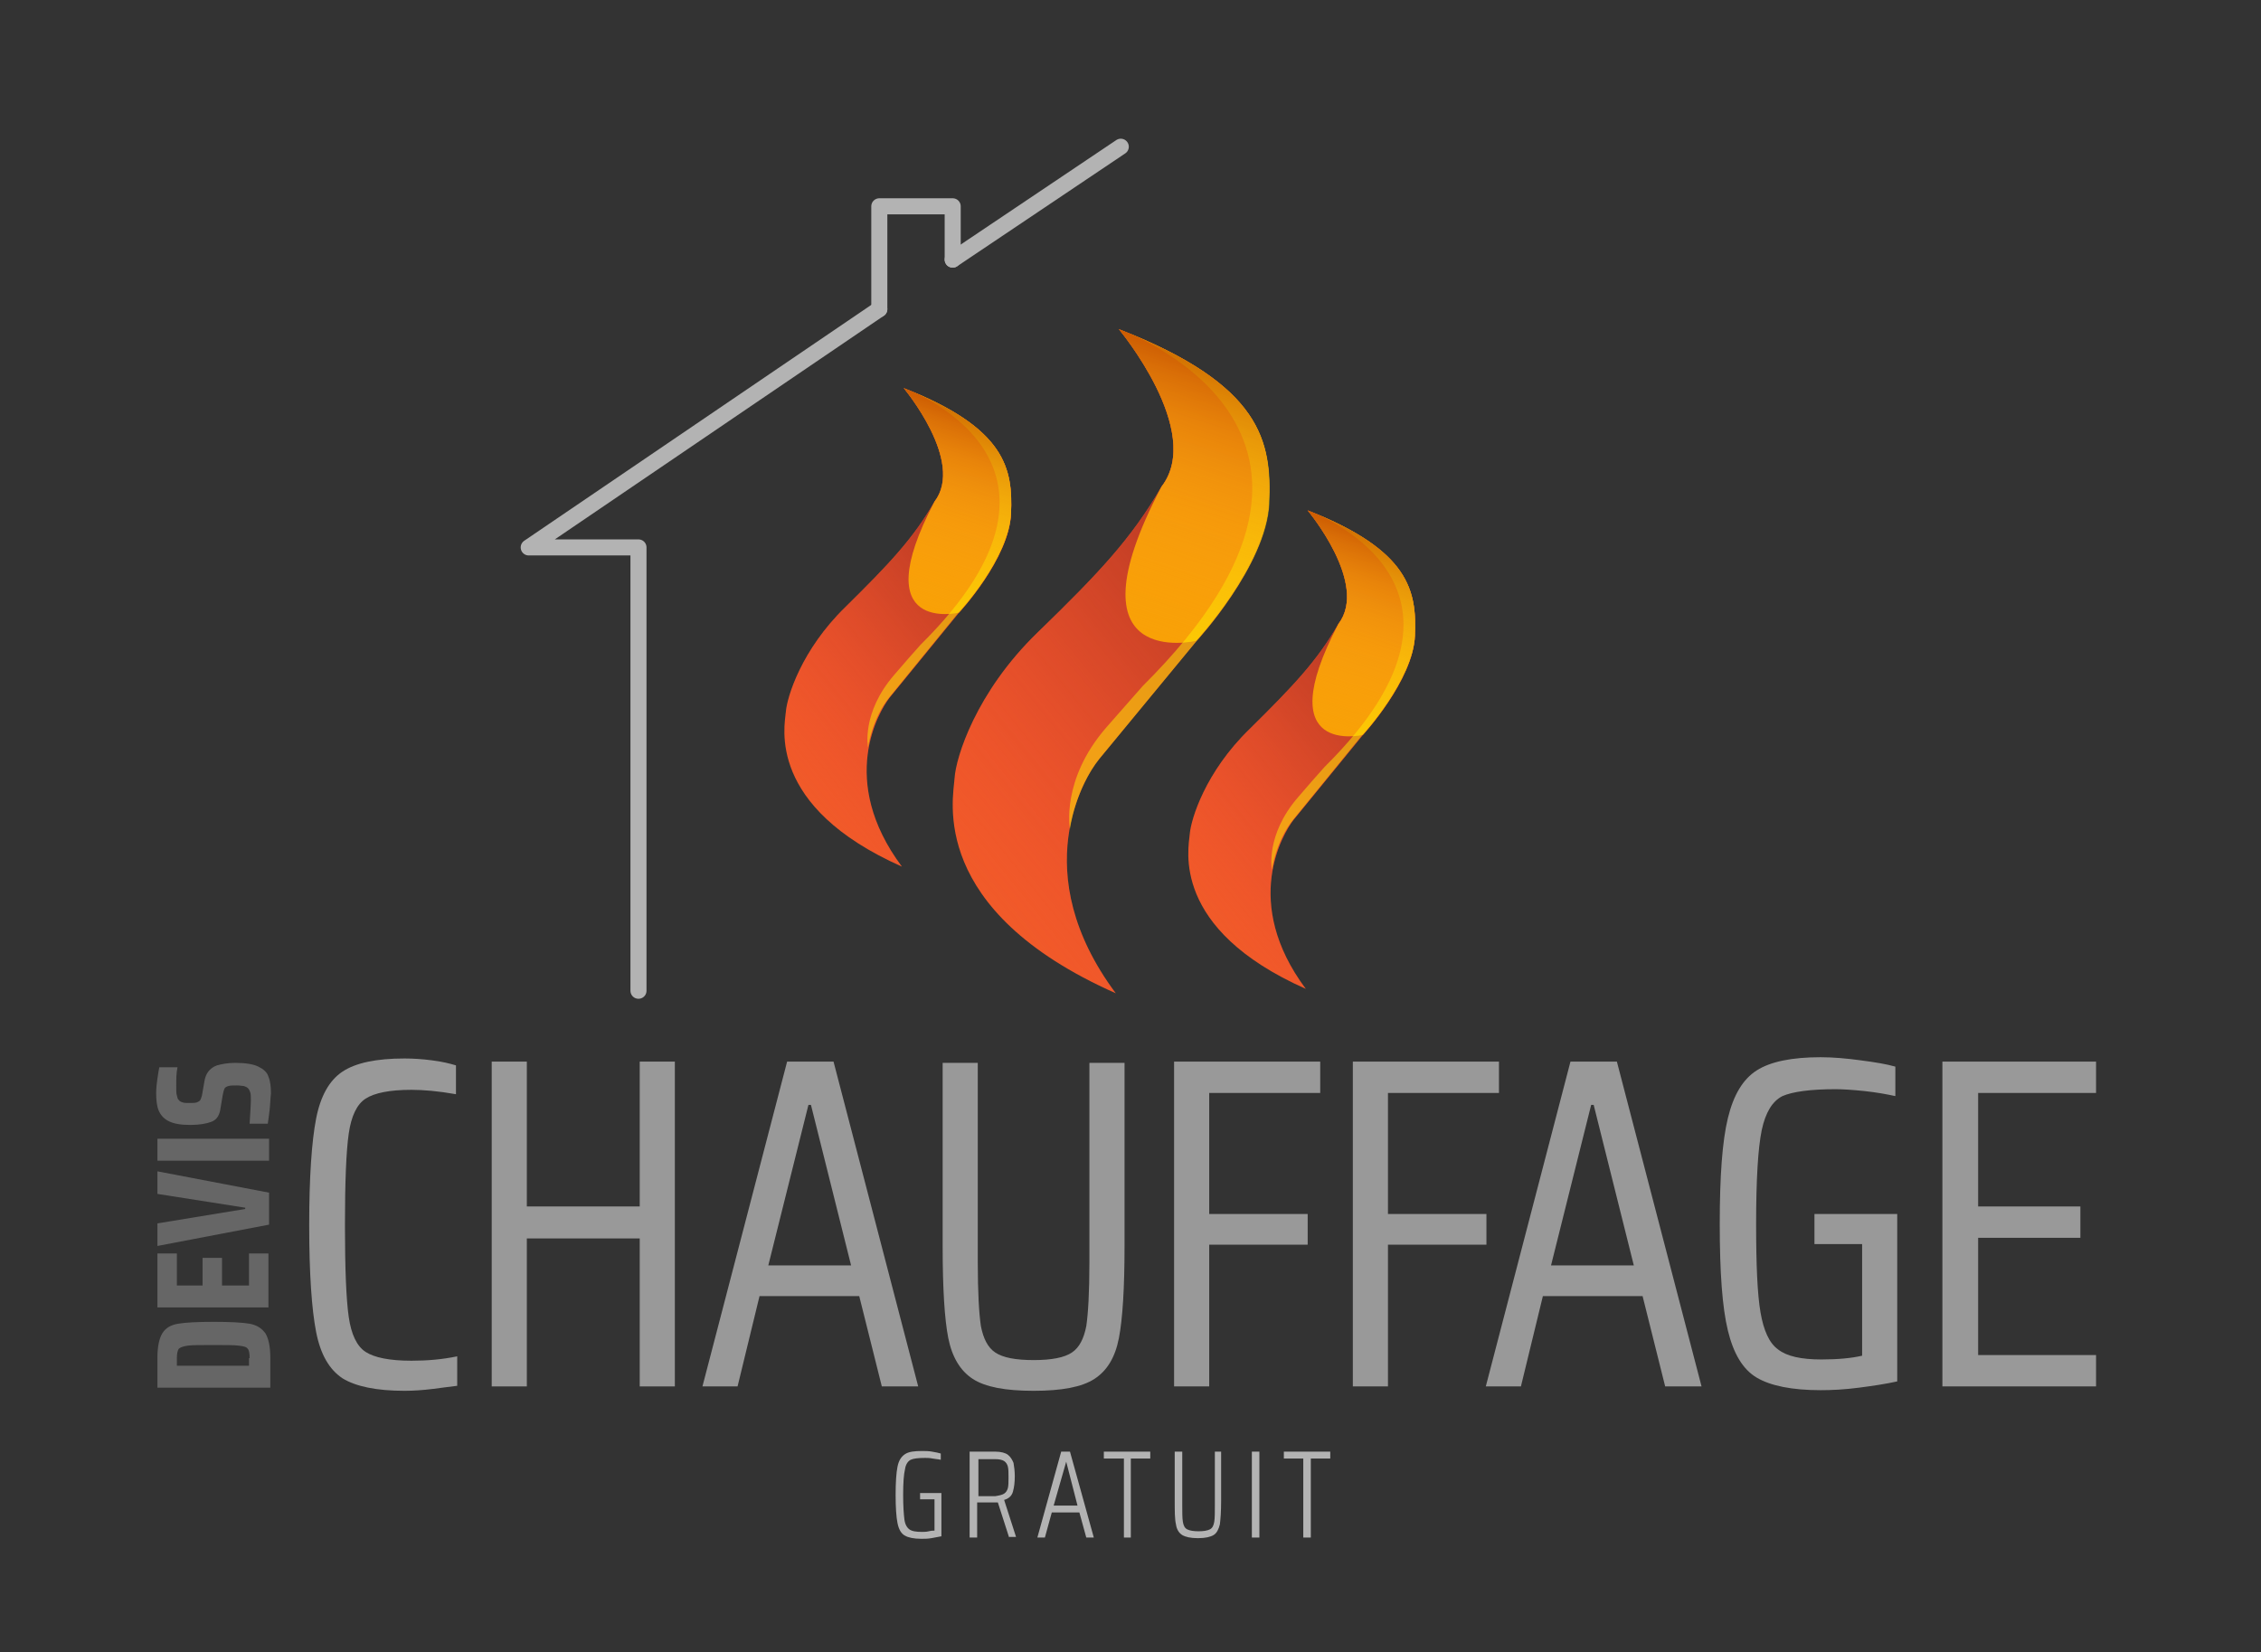 <?xml version="1.0" encoding="utf-8"?>
<!-- Generator: Adobe Illustrator 16.0.0, SVG Export Plug-In . SVG Version: 6.00 Build 0)  -->
<!DOCTYPE svg PUBLIC "-//W3C//DTD SVG 1.1//EN" "http://www.w3.org/Graphics/SVG/1.1/DTD/svg11.dtd">
<svg version="1.1" xmlns="http://www.w3.org/2000/svg" xmlns:xlink="http://www.w3.org/1999/xlink" x="0px" y="0px" width="360.5px"
	 height="263.5px" viewBox="0 0 360.5 263.5" style="enable-background:new 0 0 360.5 263.5;" xml:space="preserve">
<rect x="0" y="0" width="360.5" height="263.5" fill="#333333" stroke="none"/>
<g id="Calque_2">
</g>
<g id="Calque_1">
	<g>
		<g>
			<g>
				<g>
					<path style="fill:#666666;" d="M25.1,221.3v-4.8c0-1.8,0.3-3.1,0.8-3.9c0.5-0.8,1.3-1.3,2.5-1.5s3-0.3,5.7-0.3
						c2.6,0,4.5,0.1,5.7,0.3c1.1,0.2,1.9,0.7,2.5,1.5c0.5,0.8,0.8,2.1,0.8,3.9v4.8H25.1z M39.8,216.6c0-0.8-0.1-1.3-0.3-1.5
						c-0.2-0.3-0.6-0.4-1.4-0.5c-0.7-0.1-2.1-0.1-4.1-0.1c-2,0-3.4,0-4.1,0.1c-0.7,0.1-1.2,0.3-1.4,0.5c-0.2,0.3-0.3,0.8-0.3,1.5
						v1.2h11.5V216.6z"/>
					<path style="fill:#666666;" d="M42.9,208.5H25.1v-8.6h3.1v5.1h4.1v-4.4h3.1v4.4h4.3v-5.1h3.1V208.5z"/>
					<path style="fill:#666666;" d="M42.9,195.3l-17.8,3.4v-3.6l14-2.3v-0.2l-14-2.2v-3.6l17.8,3.4V195.3z"/>
					<path style="fill:#666666;" d="M42.9,185.1H25.1v-3.5h17.8V185.1z"/>
					<path style="fill:#666666;" d="M43,176.9c-0.1,0.9-0.2,1.6-0.3,2.3h-2.9c0.1-1.8,0.2-3,0.2-3.6c0-0.6,0-1.1-0.1-1.4
						s-0.2-0.5-0.4-0.7c-0.1-0.1-0.3-0.2-0.6-0.3c-0.2,0-0.6-0.1-1.1-0.1c-0.6,0-1.1,0-1.4,0.1c-0.3,0.1-0.5,0.2-0.6,0.4
						s-0.2,0.6-0.3,1.1l-0.4,2.4c-0.2,0.9-0.6,1.5-1.4,1.8c-0.8,0.3-1.9,0.5-3.4,0.5c-1.5,0-2.6-0.2-3.4-0.6c-0.8-0.4-1.3-1-1.6-1.7
						c-0.3-0.7-0.4-1.7-0.4-2.8c0-0.8,0.1-1.6,0.2-2.3c0.1-0.7,0.2-1.3,0.3-1.8h2.9c-0.2,0.9-0.2,2-0.2,3.1c0,0.6,0,1.1,0.1,1.4
						c0.1,0.3,0.1,0.6,0.3,0.7c0.1,0.2,0.3,0.3,0.6,0.4c0.3,0.1,0.6,0.1,1.1,0.1c0.5,0,0.9,0,1.2-0.1c0.2-0.1,0.4-0.2,0.5-0.3
						c0.1-0.2,0.2-0.4,0.3-0.8l0.4-2.3c0.1-0.6,0.3-1.1,0.6-1.5c0.3-0.4,0.8-0.8,1.4-1c0.7-0.2,1.7-0.4,2.9-0.4
						c1.6,0,2.9,0.2,3.7,0.6s1.4,0.9,1.6,1.6c0.3,0.7,0.4,1.6,0.4,2.7C43.1,175.2,43.1,176,43,176.9z"/>
				</g>
				<g>
					<g>
						<path style="fill:#999999;" d="M69,221.5c-1.6,0.2-3.1,0.3-4.5,0.3c-4.5,0-7.8-0.7-9.9-2c-2.1-1.4-3.5-3.8-4.2-7.4
							c-0.7-3.6-1.1-9.3-1.1-17c0-7.7,0.4-13.4,1.1-17c0.7-3.6,2.1-6.1,4.2-7.5c2.1-1.4,5.4-2.1,9.9-2.1c1.4,0,2.9,0.1,4.4,0.3
							c1.6,0.2,2.8,0.5,3.8,0.8v4.6c-2.8-0.5-5.2-0.7-7.1-0.7c-3.5,0-5.9,0.5-7.3,1.4c-1.4,0.9-2.3,2.8-2.7,5.6
							c-0.4,2.8-0.6,7.7-0.6,14.6s0.2,11.8,0.6,14.6c0.4,2.8,1.3,4.7,2.7,5.6c1.4,0.9,3.8,1.4,7.3,1.4c2.5,0,4.9-0.2,7.3-0.7v4.7
							C72,221.1,70.6,221.3,69,221.5z"/>
						<path style="fill:#999999;" d="M102,221.1v-23.6H84v23.6h-5.6v-51.8H84v23.1h18v-23.1h5.6v51.8H102z"/>
						<path style="fill:#999999;" d="M140.6,221.1l-3.6-14.4h-15.9l-3.5,14.4H112l13.5-51.8h7.4l13.5,51.8H140.6z M129.3,176.2h-0.4
							l-6.4,25.6h13.2L129.3,176.2z"/>
						<path style="fill:#999999;" d="M179.3,169.4v29.3c0,6.7-0.3,11.6-0.9,14.7c-0.6,3.1-1.9,5.2-3.9,6.5c-2,1.3-5.2,1.9-9.7,1.9
							c-4.5,0-7.7-0.6-9.7-1.9c-2-1.3-3.3-3.5-3.9-6.5s-0.9-8-0.9-14.6v-29.3h5.6v31.8c0,4.8,0.2,8.2,0.5,10.2
							c0.4,2,1.1,3.4,2.3,4.2c1.2,0.8,3.2,1.2,6.1,1.2s4.9-0.4,6.1-1.2c1.2-0.8,1.9-2.2,2.3-4.2c0.3-2,0.5-5.4,0.5-10.2v-31.8H179.3
							z"/>
						<path style="fill:#999999;" d="M187.2,221.1v-51.8h23.3v5h-17.7v19.3h15.7v4.9h-15.7v22.6H187.2z"/>
						<path style="fill:#999999;" d="M215.7,221.1v-51.8H239v5h-17.7v19.3H237v4.9h-15.7v22.6H215.7z"/>
						<path style="fill:#999999;" d="M265.5,221.1l-3.6-14.4H246l-3.5,14.4h-5.6l13.5-51.8h7.4l13.5,51.8H265.5z M254.1,176.2h-0.4
							l-6.4,25.6h13.2L254.1,176.2z"/>
						<path style="fill:#999999;" d="M289.3,198.4v-4.8h13.2v26.7c-1.8,0.4-3.8,0.7-6.1,1c-2.3,0.3-4.3,0.4-6.1,0.4
							c-4.6,0-8-0.7-10.2-2c-2.2-1.3-3.7-3.8-4.6-7.5c-0.9-3.7-1.3-9.3-1.3-17c0-7.6,0.4-13.2,1.3-16.9c0.9-3.7,2.4-6.2,4.6-7.6
							c2.2-1.4,5.6-2.1,10.2-2.1c2,0,4.2,0.2,6.4,0.5c2.3,0.3,4.1,0.6,5.5,1v4.7c-1.4-0.3-3-0.6-4.9-0.8c-1.9-0.2-3.5-0.3-4.6-0.3
							c-4.1,0-6.9,0.4-8.5,1.1c-1.6,0.8-2.7,2.6-3.3,5.4c-0.6,2.9-0.9,7.9-0.9,15c0,6.5,0.2,11.2,0.7,14.1c0.5,2.9,1.4,4.9,2.8,5.9
							c1.4,1.1,3.7,1.6,6.9,1.6c2.6,0,4.8-0.2,6.5-0.6v-17.8H289.3z"/>
						<path style="fill:#999999;" d="M309.7,221.1v-51.8h24.5v5h-18.8v18.1h16.3v5h-16.3v18.7h18.8v5H309.7z"/>
					</g>
				</g>
			</g>
			<g>
				<path style="fill:#B3B3B3;" d="M146.7,239.1v-1h3.4v6.9c-0.5,0.1-1,0.2-1.6,0.3c-0.6,0.1-1.1,0.1-1.6,0.1
					c-1.2,0-2.1-0.2-2.6-0.5c-0.6-0.3-1-1-1.2-2s-0.3-2.5-0.3-4.5c0-2,0.1-3.5,0.3-4.5c0.2-1,0.6-1.6,1.2-2c0.6-0.4,1.5-0.5,2.7-0.5
					c0.5,0,1.1,0,1.6,0.1c0.6,0.1,1.1,0.2,1.4,0.3v1c-0.4-0.1-0.8-0.1-1.3-0.2c-0.5-0.1-0.9-0.1-1.2-0.1c-1.1,0-1.9,0.1-2.3,0.3
					s-0.8,0.7-0.9,1.5c-0.2,0.8-0.3,2.2-0.3,4.1c0,1.8,0.1,3.1,0.2,3.9s0.4,1.3,0.8,1.6c0.4,0.3,1.1,0.4,2,0.4c0.3,0,0.7,0,1.1-0.1
					s0.7-0.1,0.9-0.1v-5H146.7z"/>
				<path style="fill:#B3B3B3;" d="M160.9,245.2l-1.8-5.6h-0.4h-2.9v5.6h-1.2v-13.7h4.1c0.9,0,1.6,0.2,2,0.5s0.7,0.8,0.9,1.3
					c0.1,0.6,0.2,1.3,0.2,2.1c0,1-0.1,1.8-0.3,2.5s-0.7,1.1-1.4,1.3l1.9,5.9H160.9z M160.1,238.2c0.3-0.2,0.5-0.5,0.6-0.9
					c0.1-0.4,0.1-1,0.1-1.7c0-0.7,0-1.3-0.1-1.7c-0.1-0.4-0.3-0.7-0.6-0.9c-0.3-0.2-0.8-0.3-1.4-0.3h-2.7v5.9h2.7
					C159.3,238.5,159.8,238.4,160.1,238.2z"/>
				<path style="fill:#B3B3B3;" d="M173.2,245.2l-1.1-4h-4.4l-1.1,4h-1.2l3.8-13.7h1.4l3.8,13.7H173.2z M170,233.1L170,233.1l-2,7
					h3.8L170,233.1z"/>
				<path style="fill:#B3B3B3;" d="M179.2,245.2v-12.6H176v-1.1h7.4v1.1h-3.1v12.6H179.2z"/>
				<path style="fill:#B3B3B3;" d="M194.7,231.5v7.8c0,1.8-0.1,3-0.2,3.8c-0.2,0.8-0.5,1.4-1,1.7c-0.5,0.3-1.3,0.5-2.5,0.5
					c-1.2,0-2-0.2-2.5-0.5c-0.5-0.3-0.9-0.9-1-1.7c-0.2-0.8-0.2-2.1-0.2-3.8v-7.8h1.2v8.4c0,1.3,0,2.2,0.1,2.8s0.3,1,0.7,1.2
					c0.4,0.2,1,0.3,1.8,0.3c0.8,0,1.4-0.1,1.8-0.3c0.4-0.2,0.6-0.6,0.7-1.2s0.1-1.5,0.1-2.8v-8.4H194.7z"/>
				<path style="fill:#B3B3B3;" d="M199.6,245.2v-13.7h1.2v13.7H199.6z"/>
				<path style="fill:#B3B3B3;" d="M207.8,245.2v-12.6h-3.1v-1.1h7.4v1.1H209v12.6H207.8z"/>
			</g>
			<g>
				<g>
					<g>
						<path style="fill:#F15A29;" d="M144.1,61.9c0,0,9.8,11.7,4.9,18.1c-3.4,5.9-7.2,9.9-14.2,16.8c-7,6.8-9.3,14.3-9.5,16.7
							c-0.2,2.3-3.1,15.1,18.5,24.7c-10.3-13.8-3.6-24.8-2-26.9l11.1-13.6c0,0,8-8.6,8.3-15.8C161.5,74.8,160.4,68.3,144.1,61.9z"/>
						<linearGradient id="SVGID_1_" gradientUnits="userSpaceOnUse" x1="121.412" y1="118.161" x2="166.83" y2="81.381">
							<stop  offset="0" style="stop-color:#EF4136;stop-opacity:0"/>
							<stop  offset="0.162" style="stop-color:#DD3D31;stop-opacity:0.162"/>
							<stop  offset="0.515" style="stop-color:#BB3527;stop-opacity:0.515"/>
							<stop  offset="0.807" style="stop-color:#A73121;stop-opacity:0.807"/>
							<stop  offset="1" style="stop-color:#9F2F1F"/>
						</linearGradient>
						<path style="fill:url(#SVGID_1_);" d="M144.1,61.9c0,0,9.8,11.7,4.9,18.1c-3.4,5.9-7.2,9.9-14.2,16.8
							c-7,6.8-9.3,14.3-9.5,16.7c-0.2,2.3-3.1,15.1,18.5,24.7c-10.3-13.8-3.6-24.8-2-26.9l11.1-13.6c0,0,8-8.6,8.3-15.8
							C161.5,74.8,160.4,68.3,144.1,61.9z"/>
						<path style="fill:#F9A106;" d="M144.1,61.9c0,0,9.8,11.7,4.9,18.1c-11.2,21.3,3.9,17.7,3.9,17.7s8-8.6,8.3-15.8
							C161.5,74.8,160.4,68.3,144.1,61.9z"/>
						<path style="opacity:0.5;fill:#FFF200;" d="M144.1,61.9c0,0,32.5,11.4,2.7,40.9c-1,1.1-3.1,3.5-4.2,4.8
							c-5.3,6.1-4.2,11.6-4.2,11.6s0.6-4.5,3.4-8l11.1-13.6c0,0,8-8.6,8.3-15.8C161.5,74.8,160.4,68.3,144.1,61.9z"/>
						<linearGradient id="SVGID_2_" gradientUnits="userSpaceOnUse" x1="144.881" y1="96.433" x2="154.959" y2="65.416">
							<stop  offset="0" style="stop-color:#F7941E;stop-opacity:0"/>
							<stop  offset="0.26" style="stop-color:#F5911D;stop-opacity:0.26"/>
							<stop  offset="0.448" style="stop-color:#EE881A;stop-opacity:0.448"/>
							<stop  offset="0.613" style="stop-color:#E37816;stop-opacity:0.613"/>
							<stop  offset="0.765" style="stop-color:#D4620F;stop-opacity:0.765"/>
							<stop  offset="0.907" style="stop-color:#C04507;stop-opacity:0.907"/>
							<stop  offset="1" style="stop-color:#B02E00"/>
						</linearGradient>
						<path style="opacity:0.6;fill:url(#SVGID_2_);" d="M144.1,61.9c0,0,9.8,11.7,4.9,18.1c-11.2,21.3,3.9,17.7,3.9,17.7
							s8-8.6,8.3-15.8C161.5,74.8,160.4,68.3,144.1,61.9z"/>
					</g>
					<g>
						<path style="fill:#F15A29;" d="M208.5,81.4c0,0,9.8,11.7,4.9,18.1c-3.4,5.9-7.2,9.9-14.2,16.8c-7,6.8-9.3,14.3-9.5,16.7
							c-0.2,2.3-3.1,15.1,18.5,24.7c-10.3-13.8-3.6-24.8-2-26.9l11.1-13.6c0,0,8-8.7,8.3-15.8C225.9,94.3,224.8,87.8,208.5,81.4z"/>
						<linearGradient id="SVGID_3_" gradientUnits="userSpaceOnUse" x1="185.812" y1="137.641" x2="231.232" y2="100.861">
							<stop  offset="0" style="stop-color:#EF4136;stop-opacity:0"/>
							<stop  offset="0.162" style="stop-color:#DD3D31;stop-opacity:0.162"/>
							<stop  offset="0.515" style="stop-color:#BB3527;stop-opacity:0.515"/>
							<stop  offset="0.807" style="stop-color:#A73121;stop-opacity:0.807"/>
							<stop  offset="1" style="stop-color:#9F2F1F"/>
						</linearGradient>
						<path style="fill:url(#SVGID_3_);" d="M208.5,81.4c0,0,9.8,11.7,4.9,18.1c-3.4,5.9-7.2,9.9-14.2,16.8
							c-7,6.8-9.3,14.3-9.5,16.7c-0.2,2.3-3.1,15.1,18.5,24.7c-10.3-13.8-3.6-24.8-2-26.9l11.1-13.6c0,0,8-8.7,8.3-15.8
							C225.9,94.3,224.8,87.8,208.5,81.4z"/>
						<path style="fill:#F9A106;" d="M208.5,81.4c0,0,9.8,11.7,4.9,18.1c-11.2,21.3,3.9,17.7,3.9,17.7s8-8.7,8.3-15.8
							C225.9,94.3,224.8,87.8,208.5,81.4z"/>
						<path style="opacity:0.5;fill:#FFF200;" d="M208.5,81.4c0,0,32.5,11.4,2.7,40.9c-1,1.1-3.1,3.5-4.2,4.8
							c-5.3,6.1-4.2,11.6-4.2,11.6s0.6-4.5,3.4-8l11.1-13.6c0,0,8-8.7,8.3-15.8C225.9,94.3,224.8,87.8,208.5,81.4z"/>
						<linearGradient id="SVGID_4_" gradientUnits="userSpaceOnUse" x1="209.282" y1="115.914" x2="219.361" y2="84.896">
							<stop  offset="0" style="stop-color:#F7941E;stop-opacity:0"/>
							<stop  offset="0.26" style="stop-color:#F5911D;stop-opacity:0.26"/>
							<stop  offset="0.448" style="stop-color:#EE881A;stop-opacity:0.448"/>
							<stop  offset="0.613" style="stop-color:#E37816;stop-opacity:0.613"/>
							<stop  offset="0.765" style="stop-color:#D4620F;stop-opacity:0.765"/>
							<stop  offset="0.907" style="stop-color:#C04507;stop-opacity:0.907"/>
							<stop  offset="1" style="stop-color:#B02E00"/>
						</linearGradient>
						<path style="opacity:0.6;fill:url(#SVGID_4_);" d="M208.5,81.4c0,0,9.8,11.7,4.9,18.1c-11.2,21.3,3.9,17.7,3.9,17.7
							s8-8.7,8.3-15.8C225.9,94.3,224.8,87.8,208.5,81.4z"/>
					</g>
					<g>
						<path style="fill:#F15A29;" d="M178.4,52.5c0,0,13.6,16.3,6.8,25.1c-4.8,8.3-10,13.8-19.8,23.3c-9.8,9.5-13,19.9-13.2,23.2
							c-0.2,3.2-4.3,21,25.7,34.3c-14.3-19.2-5-34.5-2.7-37.3l15.5-18.8c0,0,11.1-12,11.6-21.9C202.8,70.4,201.2,61.4,178.4,52.5z"
							/>
						<linearGradient id="SVGID_5_" gradientUnits="userSpaceOnUse" x1="146.961" y1="130.725" x2="210.115" y2="79.583">
							<stop  offset="0" style="stop-color:#EF4136;stop-opacity:0"/>
							<stop  offset="0.162" style="stop-color:#DD3D31;stop-opacity:0.162"/>
							<stop  offset="0.515" style="stop-color:#BB3527;stop-opacity:0.515"/>
							<stop  offset="0.807" style="stop-color:#A73121;stop-opacity:0.807"/>
							<stop  offset="1" style="stop-color:#9F2F1F"/>
						</linearGradient>
						<path style="fill:url(#SVGID_5_);" d="M178.4,52.5c0,0,13.6,16.3,6.8,25.1c-4.8,8.3-10,13.8-19.8,23.3
							c-9.8,9.5-13,19.9-13.2,23.2c-0.2,3.2-4.3,21,25.7,34.3c-14.3-19.2-5-34.5-2.7-37.3l15.5-18.8c0,0,11.1-12,11.6-21.9
							C202.8,70.4,201.2,61.4,178.4,52.5z"/>
						<path style="fill:#F9A106;" d="M178.4,52.5c0,0,13.6,16.3,6.8,25.1c-15.6,29.6,5.5,24.6,5.5,24.6s11.1-12,11.6-21.9
							C202.8,70.4,201.2,61.4,178.4,52.5z"/>
						<path style="opacity:0.5;fill:#FFF200;" d="M178.4,52.5c0,0,45.2,15.8,3.8,56.9c-1.4,1.6-4.3,4.9-5.8,6.6
							c-7.3,8.4-5.8,16.2-5.8,16.2s0.8-6.3,4.7-11.2l15.5-18.8c0,0,11.1-12,11.6-21.9C202.8,70.4,201.2,61.4,178.4,52.5z"/>
						<linearGradient id="SVGID_6_" gradientUnits="userSpaceOnUse" x1="179.597" y1="100.514" x2="193.61" y2="57.385">
							<stop  offset="0" style="stop-color:#F7941E;stop-opacity:0"/>
							<stop  offset="0.26" style="stop-color:#F5911D;stop-opacity:0.26"/>
							<stop  offset="0.448" style="stop-color:#EE881A;stop-opacity:0.448"/>
							<stop  offset="0.613" style="stop-color:#E37816;stop-opacity:0.613"/>
							<stop  offset="0.765" style="stop-color:#D4620F;stop-opacity:0.765"/>
							<stop  offset="0.907" style="stop-color:#C04507;stop-opacity:0.907"/>
							<stop  offset="1" style="stop-color:#B02E00"/>
						</linearGradient>
						<path style="opacity:0.6;fill:url(#SVGID_6_);" d="M178.4,52.5c0,0,13.6,16.3,6.8,25.1c-15.6,29.6,5.5,24.6,5.5,24.6
							s11.1-12,11.6-21.9C202.8,70.4,201.2,61.4,178.4,52.5z"/>
					</g>
				</g>
			</g>
		</g>
		<g>
			
				<line style="fill:none;stroke:#B3B3B3;stroke-width:2.561;stroke-linecap:round;stroke-linejoin:round;stroke-miterlimit:10;" x1="151.9" y1="41.4" x2="178.7" y2="23.4"/>
			
				<polyline style="fill:none;stroke:#B3B3B3;stroke-width:2.561;stroke-linecap:round;stroke-linejoin:round;stroke-miterlimit:10;" points="
				101.8,158 101.8,87.3 84.3,87.3 140.2,49.3 			"/>
			
				<polyline style="fill:none;stroke:#B3B3B3;stroke-width:2.561;stroke-linecap:round;stroke-linejoin:round;stroke-miterlimit:10;" points="
				140.2,49.3 140.2,32.9 151.9,32.9 151.9,41.4 			"/>
		</g>
	</g>
</g>
</svg>
